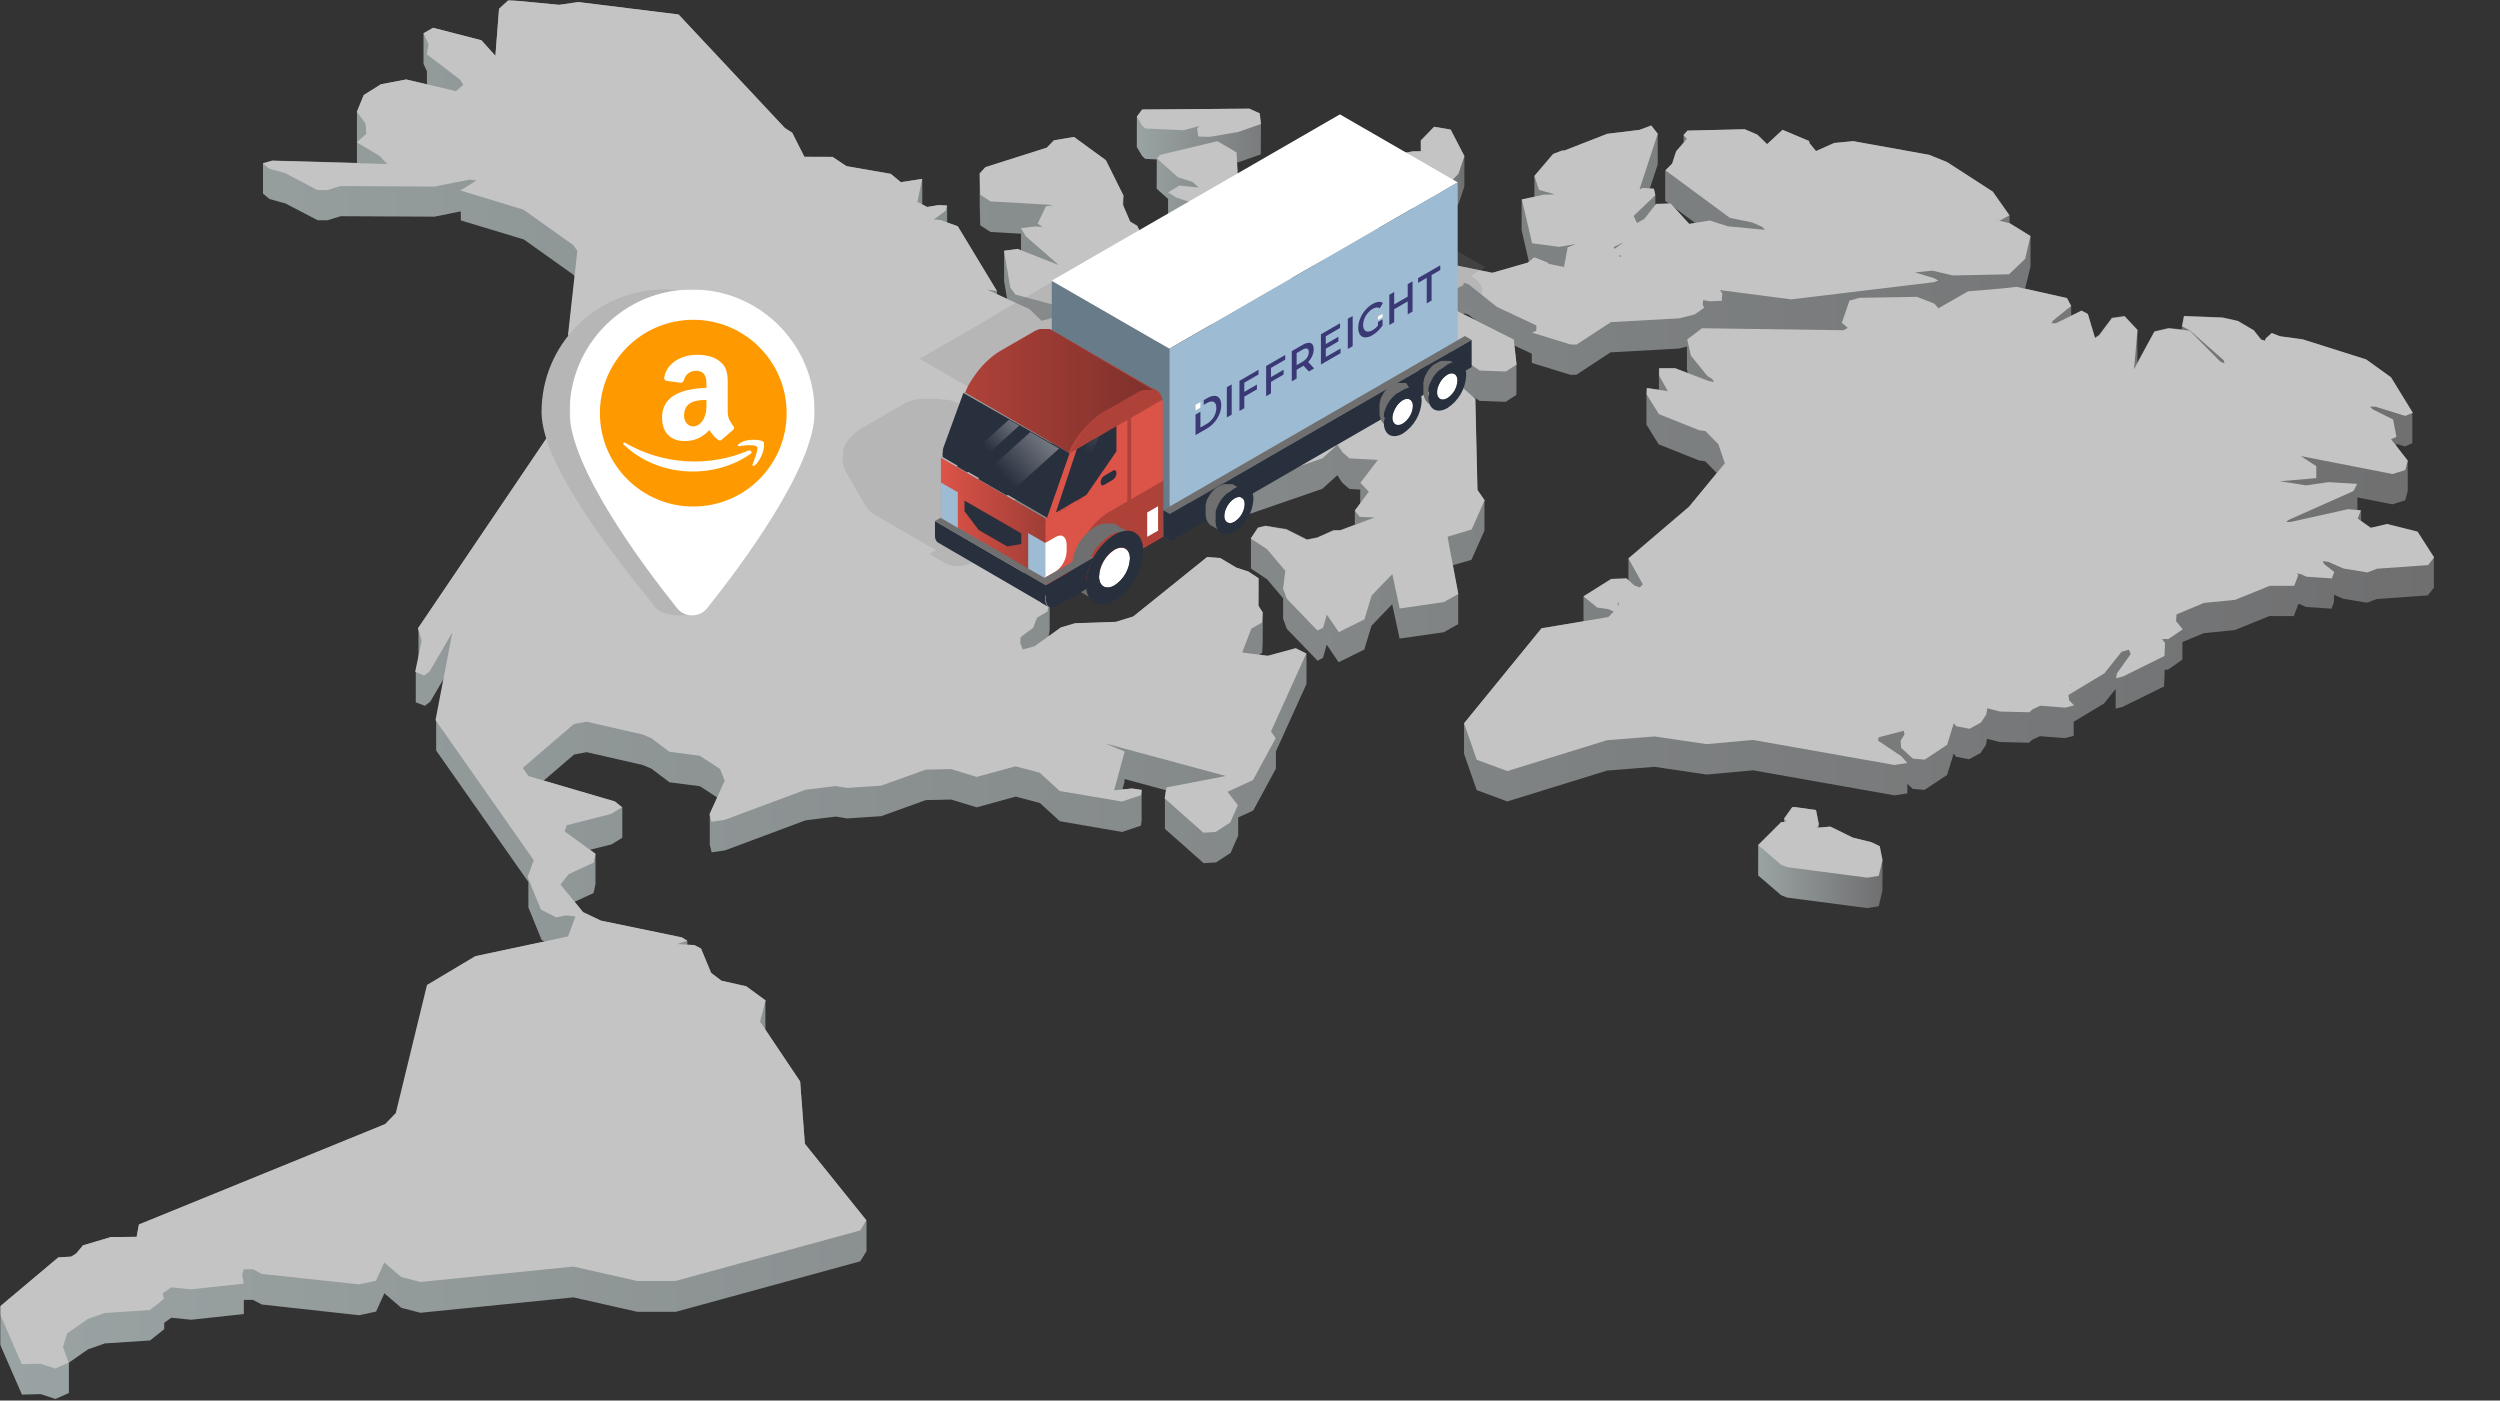 <svg width="1071" height="600" viewBox="0 0 1071 600" fill="none" xmlns="http://www.w3.org/2000/svg">
<rect x="0" y="0" width="1071" height="600" fill="#333333" stroke="none"/>
<g clip-path="url(#clip0_241_1101)">
<mask id="mask0_241_1101" style="mask-type:luminance" maskUnits="userSpaceOnUse" x="0" y="0" width="1072" height="600">
<path d="M1071.26 0H0V600H1071.26V0Z" fill="white"/>
</mask>
<g mask="url(#mask0_241_1101)">
<mask id="mask1_241_1101" style="mask-type:luminance" maskUnits="userSpaceOnUse" x="-56" y="-104" width="1725" height="1150">
<path d="M1668.62 -103.816H-55.517V1045.61H1668.62V-103.816Z" fill="white"/>
</mask>
<g mask="url(#mask1_241_1101)">
<path d="M601.609 86.39L602.943 86.804L607.265 91.356V94.804L610.529 98.137L615.701 96.85L624.805 87.425L627.334 79.907L627.357 66.873L621.448 55.494L614.368 54.321L608.667 60.183V64.804L605.173 64.85L599.701 65.907L599.655 78.919L601.012 85.655L601.609 86.39Z" fill="url(#paint0_linear_241_1101)"/>
<path d="M490.667 68.069L495.563 68.298L495.517 80.85L500.414 85.218L500.391 95.448L504.023 97.701L533.586 107.31L542.92 108.252L554.782 103.31L554.828 90.988L557.173 89.103L557.196 76.091L554.529 71.724L543.196 73.494L536.69 81.678L534.161 82.252L530.322 77.034L529.954 69.632L530.345 69.563L540.138 66.138L540.184 53.126L539.678 48.574L535.219 46.551L489.311 46.919L487.035 49.977L487.012 62.988L489.38 66.942L490.667 68.069Z" fill="url(#paint1_linear_241_1101)"/>
<path d="M488.782 353.701L489.081 351.402V338.39L484.989 337.793L480.851 338.183L481.724 334.965V333.724L499.472 338.528L499.058 342.046V355.08L515.655 369.793L520.897 369.471L527.173 365.402L530.437 358V350.206L536.874 347.241L546.598 329.264V321.931L559.701 292.988V279.977L555.104 277.678L543.15 280.942L539.357 280.436L540.713 279.678L540.943 275.333V262.321L539.173 259.54V247.793L534.805 244.919L529.655 243.241L522.759 239.126L517.127 238.712L485.495 264.16L478.069 266.459L460.575 267.057L454.506 268.85L449.196 272.666L449.678 270.183V257.172L429.104 235.241L432.345 228L456.138 219.908L520.782 214.459L523.449 215.379L523.977 221.816L525.403 223.586L566.46 209.425L572.92 203.586L575.012 206.804L578.115 209.471L582.713 209.724V215.609L580.414 218.804V224.804L574.23 227.103H571.242L564.345 230.206L559.977 231.08L551.15 226.643L542.161 225.172L538.989 225.954L535.908 230.551V243.563L542.805 248.16L549.701 256.298V265.103L551.288 269.402L564.46 283.057L566.759 281.839L568.368 276.16L573.472 283.701L584.46 278.275L587.563 268.045L596.414 258.85L599.586 273.563L618.529 270.85L624.69 267.379V254.367L622.391 242.137L630.368 239.839L635.931 227.333V214.321L632.897 209.908L631.954 170.827L630.046 169.172L633.862 171.724L645.035 172.137L649.632 169.149V156.137L648.69 147.977L656.23 151.54V155.471L672.828 160.574H675.288L689.954 150.942L719.288 149.31L722.69 148.459V158.275L723.035 159.839L717.586 157.747H710.69V166.942L705.449 166.16L705.334 168.873V181.908L710.552 190.321L727.747 197.218L730.506 197.609L735.472 202.643L723.586 217.08L697.609 239.241V248.597L696.759 247.793L690.253 247.977L678.368 255.471V266.183L660.391 269.195L627.196 309.862V322.896L632.621 338.482L645.77 343.333L688.46 330.114L708.805 328.505L731.127 331.816L750.966 329.999L811.655 340.735L817.104 339.885V335.77L819.403 337.954L824.483 338.39L834.115 332L836.966 322.804L837.954 324.183L843.563 325.264L848.46 322.597L850.759 319.149L851.219 316.482L856.644 317.885L869.219 318.183L870.483 316.988L873.885 315.379L884.529 316.206L888.368 315.264V309.195L901.38 301.356L906.345 295.149V303.586L909.311 302.827L927.081 294.068L927.311 288.482V286.873H928.759L934.943 282.574V275.057L944.023 271.264L957.38 269.931L972.184 263.931H982.667L984.437 259.333V258.758L985.495 258.919L987.931 260.023L998.805 260.758L999.862 258.022V254.781L1003.91 256.528L1014.02 258.183L1018.23 256.62L1040.09 255.057L1042.67 251.747V238.735L1035.77 227.816L1022.76 224.551L1015.72 226.183L1011.49 223.172V218.689L1009.91 218.551V213.103L1024.94 216.045L1030.41 214.321L1031.47 210.321V197.31L1026.6 191.08V190.114L1030.23 191.241L1033.45 189.885V176.873L1024.12 161.655L1013.49 154.022L986.414 145.448L976.736 144.137L973.15 142.758L970.575 145.057L970.276 146.068L968.575 145.517L965.495 141.609L958.69 137.448L952.069 135.977L935.564 135.333L934.713 139.701V141.08L929.012 140.482L922.943 141.908L915.541 155.517L915.655 154.206V141.195L910.138 135.31L904.713 136.091L899.242 143.425L897.472 144.643L894.46 134.436L891.747 132.988L887.288 135.287V131.103L885.472 127.701L867.563 123.655L869.862 114.206V101.149L860.897 95.632V92.252L853.747 82.115L834.161 69.448L826.483 66.344L793.977 60.482L785.839 61.264L778.023 64.735L775.219 61.31L775.081 60.436L763.701 55.632L757.081 61.77L752.874 57.678L747.495 55.379L722.966 55.977L721.242 57.908V61.195L718.023 64.85L716.322 70.115L713.38 73.08V86.091L715.035 87.287L709.495 87.448L709.15 87.862V83.655L708.506 80.873H706.736L710.161 70.459V57.333L707.357 53.793L702.345 55.678L688.552 57.356L670.161 64.528H669.196L665.334 65.999L657.334 75.379V84.321L651.862 85.517V98.528L654.989 112.16L654.391 112.62L639.288 116.873L623.931 113.816L609.127 98.505H604.368L601.242 107.701V120.712L601.724 121.379L595.54 126.574V116.597L593.449 115.126V102.275L587.563 92.436L579.678 92.62L574.713 89.448L574.391 86.229L571.793 84.344L568.667 85.218L565.058 88.206L563.931 87.885L561.632 91.655V104.666L563.288 112.459V120.528L564.483 123.586L573.426 127.172L577.242 126.85V132.367L573.563 130.482L564.943 129.494L560.805 131.034V123.885L557.931 120.666L550.598 118.206L534.506 120.735L533.357 123.241L531.77 124.505L529.104 119.54L525.77 120.367V107.379L515.15 105.264H506.552L494.46 112.16L493.242 101.701L489.196 100.666L487.15 96.689L484.161 94.896L481.265 88.16V83.77L473.77 68.643L460.092 58.666L451.517 60.114L448.483 63.241L422.138 71.632L419.701 74.298V87.31L419.931 96.505L424.322 99.379L437.403 100.137V107.264L435.977 106.712L430.161 107.471V120.482L431.449 128.091L427.127 126.091V124.712L410.345 96.965L405.747 95.31V88.046L402.046 87.885L397.288 88.689L395.104 87.54V76.643L385.908 78.046L381.563 74.482L362.598 71.172L356.644 67.218H344.575L339.357 56.896L336.253 54.942L290.713 6.206L247.747 0.896L239.586 2.068L217.885 -0L213.793 3.793L212.23 23.908L206.23 17.264L185.54 11.908L181.426 14.206V27.333L182.897 30.551V36.137L174 34.069L163.242 36.092L155.839 40.689L152.92 47.839V60.896V69.793L116.69 68.781L112.667 69.908V82.942L115.426 85.241L122.322 87.172L136.115 94.367H140.276L146 92.62L186.161 92.827L197.403 90.528V94.413L224.391 102.574L245.701 117.747L246.299 118.574L243.563 143.31V156.321L244.207 156.758L235.012 172.528V185.54L235.242 186.206L179.288 268.965V282.275L178.115 287.839V300.85L182 302.367L184.299 300.643L190.368 290.275L186.851 308.505V321.517L226.368 377.862V388.758L232.046 402.689L233.403 403.356L203.977 409.609L183.288 421.953L169.908 476.804L165.311 481.54L59.518 524.574L58.529 529.862L47.471 529.977L35.541 533.517L32.69 536.965L30.552 538.344L24.989 538.666L-1.011 560.551V573.563L9.403 597.448L17.448 597.241L23.77 599.31L29.517 596.758V583.747L37.724 578.046L44.92 575.517L64.276 574.252L70.345 569.425V566.666L73.425 564.505L81.862 565.379L104.46 562.942V556.85H108.368L112.184 558.85L153.885 563.448L161.104 561.885L164.667 554.046L171.931 560.275L180.092 562.39L245.678 555.793L273.058 561.977H289.54L368.529 540.344L371.219 536V522.988L344.805 489.999L342.736 463.31L327.885 441.195V428.574L319.747 422.505L309.15 420.206L304.736 416.827L300.322 406.413L297.472 404.965L294.437 404.781V403.08L292.138 401.655L257.426 394.459L249.77 390.827L246.184 386.321L254.276 382.574L255.104 378.804V365.793L252.805 364.023L262 361.724L266.598 358.896V345.885L263.448 343.356L232.92 334.413L245.931 323.241L251.357 322.229L275.311 327.724L278.989 329.241L286.805 335.126L299.885 336.827L307.311 341.678L304.069 348.85V361.862L304.874 365.149L310.621 364.298L345.104 351.425L358.069 349.816L362.943 350.62L377.494 349.655L396.621 342.758L407.472 342.528L418.391 345.862L435.15 341.264L445.494 344L454.023 351.816L480.713 356.413L488.782 353.701ZM557.219 157.724L562.207 158.16L564.966 159.08L556.368 162.919L552.299 171.563V184.16L549.288 186.459L539.977 188.919H538.414V177.54L545.127 163.356L548.437 160.505L557.219 157.724ZM518.966 138.643V151.655L520.276 152.597L512.736 156.85L511.977 154.781L506.253 151.057L501.793 151.471V143.609L500.483 140.597L520.851 126.344L518.966 138.643ZM474.874 156.459L477.839 157.816L476.943 157.678L474.874 156.459ZM607.563 158.597L604.805 152.436L594.828 149.218H589.862V138.85L589.242 138.528L593.839 136.229V144.919L623.977 165.034L607.563 158.597ZM626.966 134.62L627.127 134.183L629.127 134.827L632.115 137.126L626.966 134.62ZM726.253 95.54L723.632 95.977L717.104 88.804L726.253 95.54Z" fill="url(#paint2_linear_241_1101)"/>
<path d="M777.977 347.034L768.736 345.724L767.77 345.839L764.322 350.666V352.091L763.058 352.206L753.219 362.022L753.196 375.034L763.058 383.517L765.61 384.528L799.931 389.011L804.851 388.229L806.437 381.448L806.46 368.436L805.265 362.505L801.747 360.804L793.724 358.827L784.138 354.114L779.15 354.551L779.173 353.08L777.977 347.034Z" fill="url(#paint3_linear_241_1101)"/>
<path d="M621.449 55.494L627.357 66.873L624.828 74.413L615.724 83.838L610.552 85.126L607.311 81.77L608.161 79.218L602.989 73.793L601.632 73.379L601.058 72.643L599.701 65.907L605.173 64.85L608.69 64.804L608.667 60.183L614.368 54.321L621.449 55.494Z" fill="#C4C4C4"/>
<path d="M539.678 48.574L540.184 53.126L530.391 56.551L518.322 58.62L513.357 58.482L512.828 55.241L513.632 54.023L507.058 55.793L490.713 55.057L489.403 53.931L487.035 49.977L489.311 46.919L535.219 46.551L539.678 48.574Z" fill="#C4C4C4"/>
<path d="M554.529 71.724L557.196 76.092L551.793 80.413L554.828 90.299L542.943 95.241L533.632 94.299L504.069 84.689L500.414 82.436L505.196 79.517L513.494 80.322L510.782 77.908L504.598 75.908L495.563 67.839L497.081 66.322L521.517 60.482L529.747 65.287L530.322 77.034L534.161 82.252L536.69 81.678L543.196 73.494L554.529 71.724Z" fill="#C4C4C4"/>
<path d="M587.54 92.413L593.426 102.275L588.207 107.057L588.69 111.816L595.472 116.597L594.943 122.781L586.092 127.103L582.161 126.16L577.219 120.252L578.322 117.402L580.713 115.333L579.403 113.264L577.15 113.839L573.334 114.137L564.391 110.551L563.196 107.517L564.598 106.068L561.586 91.655L563.908 87.885L565.035 88.206L568.644 85.195L571.77 84.321L574.368 86.229L574.69 89.425L579.632 92.597L587.54 92.413Z" fill="#C4C4C4"/>
<path d="M836.621 117.999L827.793 115.953L820.414 116.689L828.621 119.218L830.368 120.183L828.437 120.896L767.334 128.252L736.828 124.275L737.839 125.77L737.563 128.896L732.368 129.057L729.655 128.528L729.449 130.436L730.023 131.862L726.046 134.689L719.403 136.367L690.092 137.999L675.403 147.609H672.966L656.345 142.505L658.115 141.747L658.23 139.448L641.242 131.448L629.173 121.816L627.15 121.172L626.805 122.229L620.552 125.264L620.805 131.103L621.081 131.655L648.506 145.448L649.724 156.16L645.127 159.149L633.931 158.735L593.954 131.93L594.437 127.333L605.816 117.77L604.598 112.16L601.196 107.563L604.322 98.367H609.081L623.885 113.678L639.288 116.873L654.437 112.505L657.288 110.206L663.058 112.505L663.449 113.034L670.023 114.367L671.563 106.022L675.058 104.528L667.862 105.747L656.368 104.229L651.954 85.425L661.15 83.425L666.046 83.264L659.288 81.333L657.334 75.379L665.357 65.954L669.219 64.482H670.184L688.575 57.31L702.368 55.632L707.38 53.747L710.184 57.287L702.368 81.103L703.908 80.528L708.506 80.827L709.15 83.609L699.839 92.505L701.288 95.54L704.391 93.816L709.472 87.333L715.678 87.149L723.632 95.885L722.989 97.126L723.655 95.907L732.46 94.459L740.161 96.942L756.023 98.459L755.012 97.218L750.713 95.31L741.058 93.333L713.472 72.965L716.368 70.091L718.069 64.827L722.667 59.471L721.173 57.885L722.897 55.953L747.426 55.356L752.805 57.655L757.012 61.747L763.632 55.609L775.012 60.413L775.15 61.287L777.954 64.712L785.77 61.241L793.908 60.459L826.414 66.321L834.092 69.425L853.678 82.091L860.828 92.229L856.69 94.528L854.506 94.068L860.897 95.586L869.862 101.103L867.563 110.896L860.667 117.517L836.621 117.999ZM691.311 105.862L691.701 106.62L695.632 103.724L691.311 105.862ZM725.54 59.563L725.862 59.448H725.54M693.885 109.862L694.69 109.999L694.23 109.448H693.449L693.885 109.953" fill="#C4C4C4"/>
<path d="M1042.76 238.781L1040.21 242.091L1018.35 243.632L1014.14 245.218L1004 243.563L997.38 240.689L995.081 240.39L995.655 241.655L1000.02 245.057L998.966 247.793L988.092 247.057L985.655 245.953L983.885 245.678L984.598 246.367L982.828 250.965H972.345L957.54 256.965L944.161 258.298L932.414 263.218L932.23 266.091L935.081 269.609L928.943 273.77H926.23L927.494 275.448L927.265 281.011L909.495 289.793L906.529 290.551L906.874 288.505L912.782 280.183L912 278.321L908.874 279.218L901.563 288.413L886.115 297.724L886.437 300.022L888.552 302.183L884.69 303.149L874.046 302.321L870.667 303.908L869.403 305.126L856.805 304.827L851.38 303.425L850.92 306.091L848.621 309.54L843.747 312.206L838.115 311.126L836.989 309.862L834.161 319.057L824.529 325.425L819.449 324.988L814.46 320.39L814.207 317.333L815.862 314.643L815.586 313.057L804.805 315.862L804.552 317.287L814.46 323.908L817.104 326.873L811.632 327.724L750.943 316.988L731.104 318.781L708.805 315.494L688.437 317.103L645.747 330.321L632.621 325.471L627.196 309.862L660.391 269.149L688.989 264.344L691.288 262.045L689.196 260.988L684.253 260.275L678.368 255.471L690.23 248.068L696.759 247.793L700.184 250.804L702.483 251.701L703.77 250.321L697.609 239.241L723.586 217.08L738.92 198.459L736.161 190.321L730.621 184.689L727.862 184.298L710.667 177.402L705.425 168.965L705.54 166.252L714.483 167.586L710.805 160.919V157.77H717.701L732 163.241L734.299 163.655L733.517 162.367L731.403 161.034L724.345 152.321L722.805 145.425L729.104 140.62L789.816 141.471L791.609 140.459L789.035 138.298L792.322 128.758L796.667 127.586L821.242 127.172L828.644 130.068L830.437 132.068L843.104 124.804L857.127 123.632L863.885 122.873L885.471 127.678L887.288 131.08L879.38 137.448L878.92 138.482H880.736L891.724 133.103L894.437 134.551L897.517 144.85L899.288 143.632L904.759 136.298L910.184 135.517L915.701 141.402L914.207 158.183L922.943 142.091L929.012 140.666L938.046 141.632L951.173 154.896L952.966 155.701L952.69 154.39L938.138 141.54L934.805 139.793L935.655 135.425L952.161 136.068L958.782 137.54L965.563 141.517L968.644 145.425L970.345 145.976L970.644 144.965L973.219 142.666L976.805 144.045L986.483 145.356L1013.7 153.976L1024.32 161.609L1033.66 176.827L1030.44 178.183L1017.61 174.229H1015.31L1016.57 175.402L1025.22 179.724L1026.62 187.149L1024.32 188.16L1031.49 197.356L1030.44 201.356L1024.97 203.08L985.655 195.379L992.299 199.724V204.827L976.805 206.16L987.931 207.931L997.448 206.551L1009.82 207.287L1008.21 210.367L980.391 222.758L979.357 223.632H981.173L1005.86 218.137L1011.38 218.62L1010.05 222.16L1015.61 226.114L1022.64 224.482L1035.66 227.747L1042.76 238.781ZM693.035 258.551V259.839L693.517 258.62L693.357 258.045L692.989 258.551M887.288 293.885V293.356L887.035 293.839H887.38" fill="#C4C4C4"/>
<path d="M805.265 362.505L806.46 368.436L804.874 375.218L799.977 375.999L765.632 371.494L763.081 370.505L753.219 362.022L763.058 352.206L765.311 351.999L764.322 350.666L767.77 345.839L768.736 345.724L777.977 347.034L779.173 353.08L778.368 354.62L784.138 354.114L793.724 358.827L801.747 360.804L805.265 362.505Z" fill="#C4C4C4"/>
<path d="M460.092 58.666L473.77 68.643L481.288 83.77L480.943 87.494L484.138 94.942L487.15 96.735L489.173 100.712L493.173 101.747L494.414 112.206L506.575 105.218H515.173L525.885 107.356L524.667 110.689L498.552 128.942L497.747 134.229L501.77 143.586L493.242 147.701L489.908 146.114L485.816 148.436L467.862 140.206L469.127 144.574L467.564 148.482L471.839 154.643L476.943 157.678L487.701 159.241L490.575 158.896L497.862 151.839L506.207 151.057L511.931 154.781L512.713 156.85L538.92 142L522.483 141.103L518.966 138.62L521.334 123.149L523.288 120.988L529.173 119.54L531.839 124.505L533.426 123.218L534.575 120.735L550.575 118.183L557.885 120.643L560.782 123.862L560.253 125.517L557.495 128.413L549.862 135.103L564.897 129.494L573.518 130.459L589.862 138.873L589.885 141.977L566.621 146.597L562.23 145.126L557.242 144.712L548.414 147.632L545.104 150.505L535.54 170.666L538.299 176.39L538.391 178.735L529.219 188.229L528.207 191.425L531.609 189.54L539.908 188.965L549.242 186.528L555.15 181.839L554.529 174.367L552.276 171.54L556.368 162.896L586.828 149.287L594.828 149.218L604.805 152.413L607.563 158.597L626.552 166.045L632.046 170.827L632.966 209.908L636.023 214.321L630.46 226.827L620.115 229.931L624.736 254.459L618.575 257.931L599.632 260.666L596.46 245.931L587.609 255.126L584.506 265.356L573.518 270.804L568.414 263.264L566.805 268.919L564.414 270.137L551.265 256.505L549.655 252.183L550.621 244.528L542.782 235.241L535.816 230.712L538.874 226.114L542.046 225.333L551.035 226.804L559.862 231.241L564.253 230.367L571.219 227.264L574.207 227.172L588.897 221.678L582.506 221.425L580.414 218.758L586.391 210.62L582.782 206.827L590.299 197.011L578.161 196.367L575.058 193.701L572.966 190.482L566.529 196.344L525.449 210.482L524.023 208.735L523.494 202.298L520.828 201.356L456.184 206.804L432.414 214.919L428.828 222.919L428.851 234.896L449.678 257.08L448.736 262L444.276 264.597L442.621 268.942L437.265 272.919L437.081 275.517L438.184 278.206L443.127 276.896L454.483 268.781L460.529 266.988L478.046 266.39L485.472 264.091L517.104 238.62L522.736 239.034L529.655 243.149L534.805 244.827L539.173 247.701L539.104 259.517L540.92 262.367L540.667 266.689L536.115 269.241L532.138 279.517L543.081 280.965L555.035 277.724L559.609 279.954L544.483 313.356L546.506 316.229L536.782 334.183L525.862 339.218L530.299 344.942L527.035 352.344L520.782 356.413L515.541 356.735L498.943 342.022L499.724 337.333L525.15 332.436L473.38 318.459L481.816 321.954L477.311 338.528L485.035 337.793L489.104 338.39L488.805 340.666L480.644 343.379L453.954 338.873L445.426 331.034L435.081 328.298L418.345 332.827L407.426 329.471L396.552 329.724L377.449 336.574L362.897 337.54L358 336.758L345.035 338.344L310.483 351.218L304.736 352.068L303.954 348.804L310.46 334.436L308.437 329.402L299.793 323.77L286.736 322.045L278.92 316.183L275.219 314.643L251.265 309.172L245.839 310.183L223.954 328.965L226.391 332.482L263.311 343.31L266.483 345.816L261.931 348.643L242.782 353.54L241.931 356.183L255.104 365.77L254.299 369.54L243.632 374.482L240.115 378.919L249.77 390.735L257.403 394.367L292.115 401.563L294.437 402.988L290.069 404.436L297.449 404.85L300.299 406.321L304.598 416.758L309.035 420.114L319.632 422.528L328 428.574L325.609 437.655L342.805 463.31L344.805 489.999L371.173 522.758L368.483 527.126L289.494 548.735L273.012 548.781L245.632 542.597L180.046 549.195L171.885 547.08L164.621 540.85L161.058 548.666L153.839 550.229L112.138 545.747L108.345 543.724L104.391 543.816L103.747 546.023L104.414 549.931L81.793 552.344L73.357 551.494L69.656 554.068L70.276 556.413L64.23 561.218L44.851 562.482L37.656 565.011L28.805 571.172L26.966 577.103L29.426 583.747L23.678 586.275L17.357 584.229L9.334 584.413L-1.034 560.551L24.989 538.666L30.529 538.344L32.69 536.965L35.541 533.517L47.449 529.977L58.529 529.862L59.518 524.574L164.989 481.54L169.563 476.804L182.92 421.954L203.609 409.609L243.334 401.172L246.529 392.643L242.621 392.16L238.253 392.988L231.724 389.655L226.023 375.747L228.644 368.505L186.575 308.482L193.793 270.919L184.046 287.632L181.747 289.356L177.862 287.816L180.667 274.39L179.035 269.172L238 181.977L234.782 172.735L248.828 148.597L247.127 146.091L243.334 143.54L247.334 107.471L245.517 104.942L224.207 89.793L197.219 81.609L204.138 77.31L201.219 76.965L186 79.93L145.839 79.701L140.092 81.471L135.931 81.402L122.253 74.206L115.334 72.275L112.575 69.999L116.598 68.873L165.885 70.252L162.483 66.712L152.851 60.965L156.897 57.333L156.644 53.011L152.897 47.908L155.816 40.735L163.196 36.092L173.977 34.045L195.38 39.034L198.483 36.344L197.15 34.16L182.897 23.31L183.54 18.873L181.449 14.298L185.54 11.908L206.23 17.241L212.23 23.908L213.793 3.77L217.885 -0L239.586 2.068L247.747 0.873L290.69 6.206L336.276 54.85L339.38 56.827L344.598 67.149L356.667 67.195L362.598 71.172L381.586 74.482L385.931 78.046L395.035 76.643L393.035 86.505L397.196 88.666L401.931 87.885L405.655 88.022L405.173 90.229L400.069 94.022L402.897 94.252L410.276 96.896L427.058 124.643L422.828 124.045L441.035 132.459L446.23 137.425L451.357 136.068L462.713 137.931L466.552 137.287L464.483 134.114L434.989 126.16L432.805 123.172L430.115 107.402L435.908 106.62L453.518 113.517L439.403 101.172L437.38 97.747L443.655 96.988L446.598 97.241L444.529 95.793L448.069 88.367L451.38 87.839L424.322 86.275L419.931 83.425L419.701 74.298L422.115 71.632L448.483 63.241L451.494 60.114L460.092 58.666Z" fill="#C4C4C4"/>
<path d="M337 176.5C337 200.398 316.008 242.945 301.98 260.5C298.617 264.684 284.383 264.684 281.02 260.5C266.992 242.945 232 200.398 232 176.5C232 147.516 255.516 124 284.5 124C313.484 124 337 147.516 337 176.5Z" fill="#B6B6B6"/>
<mask id="mask2_241_1101" style="mask-type:luminance" maskUnits="userSpaceOnUse" x="244" y="124" width="105" height="140">
<path d="M349 124H244V264H349V124Z" fill="white"/>
</mask>
<g mask="url(#mask2_241_1101)">
<path d="M349 176.5C349 200.398 317.008 242.945 302.98 260.5C299.617 264.684 293.383 264.684 290.02 260.5C275.992 242.945 244 200.398 244 176.5C244 147.516 267.516 124 296.5 124C325.484 124 349 147.516 349 176.5Z" fill="white"/>
<path d="M297 217C319.091 217 337 199.091 337 177C337 154.909 319.091 137 297 137C274.909 137 257 154.909 257 177C257 199.091 274.909 217 297 217Z" fill="#FF9900"/>
<path d="M302.639 166.156C292.891 166.47 283.613 169.143 283.613 178.892C283.613 185.653 287.702 188.955 293.205 188.955C298.08 188.955 301.224 187.068 303.897 184.238C305.155 185.968 305.47 186.754 307.671 188.484C308.143 188.798 308.929 188.798 309.244 188.326L314.118 184.081C314.747 183.609 314.432 182.823 314.118 182.508C313.017 180.779 311.759 179.521 311.759 176.376V166.313C311.759 162.067 312.074 158.136 308.929 155.306C306.256 152.79 302.954 152.161 299.18 152.004C290.846 151.847 285.343 156.407 284.557 161.753C284.4 162.696 285.186 163.168 285.658 163.168L291.475 163.954C292.419 164.111 292.891 163.325 293.048 162.696C293.991 159.237 297.608 158.294 299.809 159.08C302.954 160.023 302.639 163.64 302.639 166.156ZM296.979 182.666C294.62 182.666 293.048 180.622 293.048 177.948C293.205 172.288 297.608 171.344 302.639 171.344V174.175C302.639 179.206 299.966 182.666 296.979 182.666ZM323.395 199.333C325.439 197.603 327.483 193.358 327.326 190.37C327.326 189.27 327.169 189.113 326.068 188.798C324.024 188.169 318.835 188.012 316.319 190.37C315.848 190.842 316.005 191.157 316.477 191.157C318.206 190.842 323.552 190.213 324.339 191.471C324.968 192.572 323.081 196.975 322.452 198.861C322.137 199.648 322.766 199.805 323.395 199.333ZM267.261 190.528C282.356 204.836 306.099 205.308 321.508 194.459C322.609 193.83 321.508 192.572 320.565 193.044C312.129 196.611 302.979 198.17 293.838 197.597C284.697 197.024 275.814 194.334 267.889 189.741C267.261 189.27 266.632 190.056 267.261 190.528Z" fill="white"/>
</g>
</g>
</g>
<path fill-rule="evenodd" clip-rule="evenodd" d="M438.724 224.356L432.425 220.724L431.046 221.529L429.667 222.402C428.739 222.959 427.841 223.566 426.977 224.218C426.149 224.862 425.322 225.506 424.54 226.149L422.448 228.218L430.379 230.517L432.103 228.816L434.103 227.23C434.747 226.678 435.598 226.241 436.402 225.736C437.207 225.23 437.828 224.862 438.724 224.356Z" fill="#DC5348"/>
<path fill-rule="evenodd" clip-rule="evenodd" d="M457.322 213.598L451.046 209.966L440.655 215.966L446.954 219.598L457.322 213.598Z" fill="#DC5348"/>
<path fill-rule="evenodd" clip-rule="evenodd" d="M475.874 202.885L469.598 199.253L459.207 205.253L465.506 208.885L475.874 202.885Z" fill="#DC5348"/>
<g opacity="0.2">
<path d="M438.563 188.77L435.506 187L412.149 173.529C410.221 172.444 408.134 171.668 405.966 171.23H405.345H404.724C403.598 171.046 402.462 170.931 401.322 170.885H398.862H398.333H398.172H397.115H396.885H396.448H396.126H395.713H395.345H394.977H394.586H394.218H393.828H393.506L393.046 171H392.77L392.08 171.207H391.851L391.368 171.368H391.092L390.678 171.506L390.402 171.621L389.989 171.782H389.736L389.322 171.966L389.069 172.081L388.655 172.288H388.448L387.851 172.632L370.287 182.77C370.019 182.91 369.758 183.063 369.506 183.23L369.276 183.391L368.747 183.713L368.471 183.897L368.034 184.219L367.759 184.402L367.322 184.724L367.069 184.908L366.54 185.322L365.943 185.851L365.736 186.035L365.368 186.379L365.115 186.609L364.816 186.931L364.586 187.161L364.287 187.483L364.057 187.736L363.782 188.081L363.598 188.288C363.445 188.46 363.307 188.645 363.184 188.839L362.977 189.115L362.77 189.414L362.563 189.713L362.402 189.989L362.195 190.311L362.057 190.563C362.057 190.678 362.057 190.793 361.874 190.885V191.138C361.659 191.556 361.467 191.986 361.299 192.425V192.609C361.25 192.744 361.211 192.882 361.184 193.023V193.207C361.174 193.345 361.174 193.483 361.184 193.621C361.174 193.682 361.174 193.744 361.184 193.805C361.184 193.943 361.184 194.081 361.184 194.219V194.357C361.087 194.865 361.026 195.38 361 195.897V197.161C361 197.322 361 197.483 361 197.621C361.203 199.433 361.791 201.181 362.724 202.747L370.908 216.839C371.941 218.476 373.383 219.815 375.092 220.724L398.908 234.517C399.615 234.911 400.344 235.264 401.092 235.575L398.034 237.345L404.678 241.184C406.457 242.094 408.427 242.569 410.425 242.569C412.424 242.569 414.393 242.094 416.172 241.184L431.644 232.242C436.061 234.013 440.805 234.826 445.56 234.628C450.316 234.43 454.975 233.225 459.23 231.092C467.437 226.334 467.529 218.701 459.483 213.897L472.31 206.494L447.023 191.851H446.862L438.563 188.77Z" fill="#7E7F80"/>
<path d="M624.011 107.437L622.08 108.54L607.161 99.92L547.161 65.23L537.529 70.793L533.46 73.092L524.448 78.287L520.402 80.586L511.391 85.92L507.322 88.219L498.333 93.483L494.264 95.782L485.253 100.977L481.207 103.276L472.195 108.494L468.126 110.793L459.115 115.989L455.069 118.287L446.034 123.483L441.988 125.782L432.977 130.977L428.908 133.276L419.874 138.793L415.828 141.092L406.816 146.287L402.747 148.586L393.92 153.69L453.943 188.333L468.862 196.931L466.287 198.425L478.632 205.552L484.586 202.127L484.931 202.333C488.3 204.046 492.026 204.938 495.805 204.938C499.584 204.938 503.309 204.046 506.678 202.333C512.701 198.862 512.701 193.138 506.678 189.782L506.31 189.575L584.471 144.448L584.816 144.655C588.185 146.367 591.911 147.26 595.69 147.26C599.469 147.26 603.194 146.367 606.563 144.655C612.586 141.184 612.586 135.46 606.563 132.104L606.218 131.897L608.31 130.678L608.655 130.885C612.028 132.597 615.757 133.49 619.54 133.49C623.323 133.49 627.052 132.597 630.425 130.885C636.425 127.414 636.425 121.69 630.425 118.333L630.057 118.127L636.356 114.494L624.011 107.437Z" fill="#7E7F80"/>
</g>
<path d="M447.943 223.851V223.069C447.943 222.908 447.943 222.724 447.943 222.563V222.448V221.828V222.15L403.092 196.081C403.092 196.081 403.092 196.287 403.092 196.402V196.54C403.092 196.701 403.092 196.862 403.092 197.046V197.805V220.241C403.068 220.701 403.068 221.161 403.092 221.621V222.058L448.011 248.15C447.916 247.549 447.87 246.942 447.874 246.333L447.943 223.851Z" fill="url(#paint4_linear_241_1101)"/>
<path d="M501.161 231.713L450.586 201.506V120.356L501.161 149.46V231.713Z" fill="#687B89"/>
<path d="M574.012 49L450.54 120.241L501 149.368L624.471 78.126L574.012 49Z" fill="white"/>
<path d="M445.46 255.575V249.322L400.54 223.207V229.483C400.495 230.392 400.772 231.287 401.322 232.012C401.491 232.191 401.685 232.345 401.897 232.471L446.816 258.586C446.344 258.249 445.97 257.792 445.732 257.263C445.494 256.734 445.4 256.152 445.46 255.575Z" fill="#282F3D"/>
<path d="M445.437 249.299L400.517 223.207L403.023 221.759L447.943 247.874L445.437 249.299Z" fill="#6F6F70"/>
<path d="M624.471 147.805L501.069 219.069V149.368L624.471 78.126V147.805Z" fill="#9DBBD2"/>
<path d="M488.08 167.713L473.529 176.127C465.098 181.585 458.775 189.748 455.598 199.276L448.885 218.77C448.207 220.651 447.85 222.633 447.828 224.632V247.46C447.828 253.943 452.425 256.655 457.988 253.322L473.046 244.655L484.54 237.966L498.126 230.127V173.598C498.333 167.115 493.736 164.471 488.08 167.713Z" fill="#DC5348"/>
<path d="M452.333 219.552L465.437 211.989L478.287 193.345V182.586L461.322 192.38L452.333 219.552Z" fill="#282F3D"/>
<path d="M452.356 244.747L447.759 247.368V232.609L452.356 229.988C454.908 228.517 456.954 229.988 456.954 233.483V235.896C456.931 237.628 456.503 239.33 455.705 240.867C454.907 242.404 453.76 243.732 452.356 244.747Z" fill="white"/>
<path opacity="0.21" d="M482.954 214.77L484.54 213.851V178.977L482.954 179.897V214.77Z" fill="black"/>
<path opacity="0.21" d="M474.701 219.552C470.485 222.312 466.976 226.023 464.456 230.388C461.937 234.752 460.477 239.647 460.195 244.678V252.218L498.402 230.149V205.874L474.701 219.552Z" fill="black"/>
<path opacity="0.21" d="M457.529 194.587L498.011 171.207C497.023 166.61 492.954 164.908 488.08 167.713L473.529 176.127C466.505 180.583 460.942 187.001 457.529 194.587Z" fill="black"/>
<path d="M496.126 227.299L491.46 229.989V219.552L496.126 216.862V227.299Z" fill="white"/>
<mask id="mask3_241_1101" style="mask-type:luminance" maskUnits="userSpaceOnUse" x="452" y="182" width="27" height="38">
<path d="M452.333 219.552L465.46 211.989L478.287 193.345V182.586L461.322 192.403L452.333 219.552Z" fill="white"/>
</mask>
<g mask="url(#mask3_241_1101)">
<path opacity="0.42" d="M456.241 221.092L452.862 220.471L468.126 184.954L471.506 185.575L456.241 221.092Z" fill="url(#paint5_linear_241_1101)"/>
<path opacity="0.42" d="M461.621 218.494L459.782 218.173L475.046 182.655L476.885 183L461.621 218.494Z" fill="url(#paint6_linear_241_1101)"/>
</g>
<path d="M476.862 205.46L472.954 207.759C472.149 208.219 471.506 207.759 471.506 206.655C471.514 206.114 471.649 205.582 471.901 205.103C472.152 204.624 472.513 204.211 472.954 203.897L476.862 201.598C477.644 201.138 478.287 201.598 478.287 202.701C478.284 203.241 478.153 203.772 477.905 204.251C477.658 204.731 477.3 205.145 476.862 205.46Z" fill="#282F3D"/>
<path d="M450.057 141.092L449.782 140.954H449.621H449.506H449.161H448.816H447.023H446.609H446.172H446.011H445.736H445.46L445.046 141.092L444.609 141.253L444.241 141.414L443.828 141.598H443.69L443.23 141.851L428.862 150.15L428.057 150.632L427.828 150.793L427.276 151.138L427 151.345L426.471 151.69L426.218 151.897L425.621 152.333L425.437 152.471L424.678 153.092L424.494 153.253C424.31 153.414 424.103 153.552 423.92 153.736L423.667 153.966L423.184 154.402L422.908 154.655L422.402 155.138C422.343 155.186 422.289 155.24 422.241 155.299L422.011 155.506L421.644 155.897L421.414 156.15C421.28 156.268 421.157 156.399 421.046 156.54L420.816 156.77L420.448 157.184L420.241 157.437L420.103 157.598L419.552 158.241L419.345 158.494L418.678 159.345L418.057 160.172C417.99 160.253 417.929 160.337 417.874 160.425L417.46 161L417.276 161.23L416.977 161.69L416.724 162.058L416.425 162.517L416.31 162.701L416.172 162.908C416.08 163.041 415.995 163.179 415.92 163.322L415.667 163.736L415.414 164.149C415.367 164.213 415.328 164.283 415.299 164.356L415.161 164.563L415.158 164.564C414.928 164.977 414.928 164.977 414.698 165.391H414.701C414.633 165.534 414.557 165.672 414.471 165.805V166.012L414.333 166.241L414.126 166.655L413.92 167.092L413.713 167.506V167.69C413.661 167.767 413.622 167.853 413.598 167.943C413.587 168.027 413.587 168.111 413.598 168.195L458.471 194.264V194.035C458.561 193.897 458.638 193.75 458.701 193.598C458.772 193.464 458.833 193.326 458.885 193.184C458.975 193.046 459.052 192.9 459.115 192.747L459.322 192.356L459.552 191.92C459.637 191.787 459.714 191.648 459.782 191.506C459.782 191.368 459.943 191.23 460.011 191.069C460.101 190.947 460.178 190.816 460.241 190.678L460.494 190.264L460.747 189.828C460.823 189.692 460.908 189.562 461 189.437C461.076 189.294 461.16 189.156 461.253 189.023C461.253 188.885 461.414 188.747 461.506 188.632L461.805 188.172C461.876 188.041 461.96 187.918 462.057 187.805L462.356 187.345L462.609 187L463.023 186.402C463.09 186.322 463.151 186.238 463.207 186.15L463.828 185.345L464.494 184.517L464.701 184.264L465.253 183.598L465.483 183.345L465.69 183.092L466.057 182.701L466.287 182.448L466.655 182.058C466.726 181.975 466.803 181.898 466.885 181.828L467.253 181.437L467.483 181.207L467.713 181C467.874 180.816 468.057 180.655 468.218 180.494L468.471 180.264L468.977 179.805L469.23 179.575L469.805 179.092L469.988 178.931L470.747 178.333L470.908 178.195L471.506 177.736L471.782 177.552L472.31 177.184L472.586 177L473.138 176.632L473.368 176.494C473.626 176.317 473.894 176.155 474.172 176.012L488.54 167.713L489 167.46H489.138L489.529 167.253L489.966 167.069L490.402 166.908H490.816H491.138H491.299H491.736H492.149H493.092H493.483H493.782H494.126H494.448L494.724 167.023L495.046 167.184L450.057 141.092Z" fill="url(#paint7_linear_241_1101)"/>
<path opacity="0.21" d="M412.701 168.356L457.575 194.425V194.195C457.665 194.057 457.742 193.911 457.805 193.759C457.875 193.625 457.937 193.487 457.988 193.345C458.079 193.207 458.156 193.061 458.218 192.908L458.425 192.517L458.655 192.081C458.74 191.948 458.817 191.809 458.885 191.667C458.885 191.529 459.046 191.391 459.115 191.23C459.204 191.108 459.281 190.977 459.345 190.839L459.598 190.425L459.851 189.989C459.927 189.853 460.011 189.723 460.103 189.598C460.179 189.455 460.264 189.317 460.356 189.184C460.356 189.046 460.517 188.908 460.609 188.793L460.908 188.333C460.979 188.202 461.064 188.079 461.161 187.966L461.46 187.506L461.713 187.161L462.126 186.563C462.193 186.483 462.255 186.399 462.31 186.31L462.931 185.506L463.598 184.678L463.805 184.425L464.356 183.759L464.586 183.506L464.793 183.253L465.161 182.862L465.391 182.609L465.759 182.218C465.829 182.136 465.906 182.059 465.988 181.989L466.356 181.598L466.586 181.368L466.816 181.161C466.977 180.977 467.161 180.816 467.322 180.655L467.575 180.425L468.08 179.966L468.333 179.736L468.908 179.253L469.092 179.092L469.851 178.494L470.011 178.356L470.609 177.897L470.885 177.713L471.414 177.345L471.69 177.161L472.241 176.793L472.471 176.655C472.729 176.478 472.998 176.316 473.276 176.172L487.644 167.874L488.103 167.621H488.241L488.632 167.414L489.069 167.23L489.506 167.069H489.92H490.241H490.402H490.839H491.253H492.195H492.586H492.885H493.23H493.552L493.828 167.184L494.149 167.345L450.057 141.092L449.782 140.954H449.621H449.506H449.161H448.816H447.023H446.609H446.172H446.011H445.736H445.46L445.046 141.092L444.609 141.253L444.241 141.414L443.828 141.598H443.69L443.23 141.851L428.862 150.15L428.057 150.632L427.828 150.793L427.276 151.138L427 151.345L426.471 151.69L426.218 151.897L425.621 152.333L425.437 152.471L424.678 153.092L424.494 153.253C424.31 153.414 424.103 153.552 423.92 153.736L423.667 153.966L423.184 154.402L422.908 154.655L422.402 155.138C422.343 155.186 422.289 155.24 422.241 155.299L422.011 155.506L421.644 155.897L421.414 156.15C421.28 156.268 421.156 156.399 421.046 156.54L420.816 156.77L420.448 157.184L420.241 157.437L420.103 157.598L419.552 158.241L419.345 158.494L418.678 159.345L418.057 160.172C417.99 160.253 417.929 160.337 417.874 160.425L417.46 161L417.276 161.23L416.977 161.69L416.724 162.058L416.425 162.517L416.31 162.701L416.172 162.908C416.08 163.041 415.995 163.179 415.919 163.322L415.667 163.736L415.414 164.149C415.367 164.213 415.328 164.283 415.299 164.356L415.161 164.563L415.158 164.564C414.928 164.977 414.928 164.977 414.698 165.391H414.701C414.633 165.534 414.557 165.672 414.471 165.805V166.012L414.333 166.241L414.126 166.655L413.919 167.092L413.713 167.506V167.69C413.661 167.767 413.622 167.853 413.598 167.943" fill="black"/>
<path d="M477.46 235.552C481.115 233.46 484.08 235.138 484.103 239.345C483.992 241.646 483.336 243.889 482.189 245.887C481.042 247.885 479.437 249.583 477.506 250.839C473.851 252.954 470.885 251.253 470.862 247.069C470.972 244.764 471.627 242.518 472.774 240.516C473.921 238.514 475.527 236.812 477.46 235.552Z" fill="white"/>
<path d="M465.207 249.368C465.207 249.207 465.207 249.046 465.207 248.885C465.195 248.801 465.195 248.716 465.207 248.632C465.197 248.479 465.197 248.326 465.207 248.173C465.196 248.097 465.196 248.019 465.207 247.943C465.194 247.836 465.194 247.728 465.207 247.621V247.115V246.77C465.196 246.617 465.196 246.464 465.207 246.311V245.92V245.598C465.207 245.46 465.207 245.322 465.207 245.161C465.197 245.062 465.197 244.962 465.207 244.862L465.345 244.334C465.345 244.334 465.345 244.334 465.345 244.15C465.345 243.966 465.506 243.69 465.575 243.46V243.322L465.782 242.747V242.541L465.988 242.012V241.851L466.264 241.161V241.046C466.339 240.858 466.423 240.674 466.517 240.495V240.311C466.517 240.104 466.724 239.897 466.816 239.69C466.816 239.46 467.023 239.253 467.138 239.023L467.253 238.862L467.529 238.334V238.196C467.529 237.966 467.782 237.759 467.897 237.552V237.414L468.218 236.908L468.356 236.701L468.655 236.242C468.666 236.189 468.666 236.134 468.655 236.081L469.092 235.483C469.232 235.274 469.386 235.075 469.552 234.885L469.759 234.587L470.057 234.242L470.287 233.966L470.563 233.644L471.138 233.023L471.759 232.38L472.172 231.989L472.287 231.874L472.839 231.391L472.977 231.253L473.391 230.931L473.598 230.747L473.942 230.472L474.172 230.311L474.54 230.035L474.747 229.897L475.138 229.621L475.345 229.506L475.92 229.138L476.494 228.839H476.632L477.138 228.586L477.69 228.334L478.218 228.15L478.724 227.989H479.115H479.299L479.851 227.874H480.356H482.057H482.425H482.54H482.954L483.368 228.012H483.483L483.805 228.15L484.218 228.357L477.69 224.564L477.345 224.403H477.161H477.023H476.908L476.517 224.265H476.103H475.988H474.034H473.529L472.977 224.38H472.793H472.448H472.31L471.805 224.541L471.276 224.724H471.161L470.724 224.931L470.218 225.184H470.08L469.506 225.483L468.931 225.851L468.724 225.966L468.333 226.242L468.126 226.38L467.759 226.655L467.529 226.816L467.184 227.092L466.977 227.253L466.563 227.598L466.425 227.736L465.874 228.219L465.759 228.334L465.414 228.678L464.793 229.322L464.218 229.966L464.011 230.219L463.782 230.495L463.483 230.839L463.276 231.138L462.862 231.69C462.724 231.851 462.609 232.035 462.471 232.219V232.38L462.172 232.839L462.034 233.046L461.92 233.207L461.713 233.552V233.69L461.391 234.242V234.38L461.115 234.908L461 235.069L460.724 235.621L460.517 236.081V236.242V236.426C460.423 236.605 460.339 236.789 460.264 236.977C460.264 237.184 460.103 237.414 460.011 237.621V237.782C459.967 237.879 459.929 237.979 459.897 238.081V238.311V238.518L459.69 239.092V239.207C459.69 239.437 459.529 239.644 459.46 239.874C459.391 240.104 459.46 240.012 459.46 240.058C459.46 240.104 459.46 240.334 459.46 240.449V240.587C459.45 240.686 459.45 240.786 459.46 240.885C459.46 241.046 459.46 241.184 459.46 241.322V241.644C459.46 241.644 459.46 241.782 459.46 241.874C459.449 241.919 459.449 241.966 459.46 242.012C459.449 242.173 459.449 242.334 459.46 242.495V242.839V243.345C459.46 243.345 459.46 243.483 459.46 243.575C459.448 243.651 459.448 243.729 459.46 243.805C459.449 243.958 459.449 244.112 459.46 244.265C459.448 244.349 459.448 244.434 459.46 244.518C459.46 244.678 459.46 244.839 459.46 245V245.207C459.46 245.437 459.46 245.667 459.46 245.874C459.334 248.404 460.209 250.881 461.897 252.77C462.242 253.108 462.628 253.401 463.046 253.644L469.575 257.437C468.334 256.556 467.349 255.363 466.719 253.978C466.089 252.593 465.837 251.066 465.988 249.552C465.988 249.345 465.988 249.115 465.988 248.885L465.207 249.368Z" fill="#6F6F70"/>
<path d="M477.437 229.024C484.333 225.115 489.759 228.265 489.759 236.058C489.536 240.308 488.312 244.446 486.187 248.133C484.061 251.82 481.095 254.953 477.529 257.276C470.747 261.184 465.207 258.058 465.184 250.242C465.411 245.99 466.639 241.852 468.769 238.165C470.898 234.478 473.868 231.346 477.437 229.024ZM477.437 250.748C479.368 249.491 480.973 247.794 482.12 245.795C483.267 243.797 483.923 241.555 484.034 239.253C484.034 235.047 481.046 233.368 477.391 235.46C475.461 236.718 473.857 238.416 472.71 240.414C471.563 242.412 470.906 244.654 470.793 246.955C470.793 251.138 473.782 252.84 477.437 250.725" fill="#282F3D"/>
<path d="M447.896 256.977V250.724L445 249.138V255.391C444.988 256.038 445.114 256.681 445.368 257.276C445.582 257.739 445.925 258.13 446.356 258.403L449.23 260.058C448.749 259.713 448.372 259.245 448.137 258.702C447.902 258.159 447.819 257.563 447.896 256.977Z" fill="#282F3D"/>
<path d="M447.874 250.701L445 249.046L465.483 237.207L468.356 238.885L447.874 250.701Z" fill="#6F6F70"/>
<path d="M468.448 238.885C466.443 242.393 465.33 246.34 465.207 250.38C465.205 251.041 465.251 251.702 465.345 252.357L452.678 259.667C450.08 261.161 448.08 259.966 448.08 257V250.747L468.448 238.885Z" fill="#282F3D"/>
<path d="M440.471 243.575L447.736 247.759V232.563L440.471 228.356V243.575Z" fill="#9DBBD2"/>
<path d="M403.046 221.897L410.333 226.103V210.885L403.046 206.701V221.897Z" fill="#9DBBD2"/>
<path d="M431.46 234.08L419.299 227.069L413.207 219.023V214.471L437.529 228.517V233.046L431.46 234.08Z" fill="#282F3D"/>
<path d="M501.299 231.828L498.425 230.173L498.379 218.541L501.253 220.196L501.299 231.828Z" fill="#282F3D"/>
<path d="M501.253 220.196L498.379 218.541L627.575 143.943L630.448 145.621L501.253 220.196Z" fill="#6F6F70"/>
<path d="M630.448 145.621L630.471 157.253L501.299 231.828L501.253 220.196L630.448 145.621Z" fill="#282F3D"/>
<path d="M528.862 213.506C531.276 212.104 533.23 213.23 533.23 215.989C533.156 217.5 532.723 218.972 531.967 220.283C531.212 221.594 530.155 222.707 528.885 223.529C526.586 224.909 524.517 223.805 524.517 221.024C524.597 219.517 525.032 218.05 525.787 216.743C526.543 215.437 527.596 214.328 528.862 213.506Z" fill="white"/>
<path d="M520.793 222.61C520.782 222.503 520.782 222.395 520.793 222.288V222.127C520.793 222.127 520.793 221.92 520.793 221.828V221.667C520.793 221.667 520.793 221.529 520.793 221.46C520.782 221.345 520.782 221.23 520.793 221.115C520.793 221.115 520.793 220.977 520.793 220.908V220.587V220.334C520.782 220.265 520.782 220.195 520.793 220.127V219.851C520.782 219.782 520.782 219.713 520.793 219.644C520.793 219.644 520.793 219.414 520.793 219.299V219.161L520.931 218.701L521.069 218.311V218.173C521.097 218.055 521.135 217.939 521.184 217.828C521.255 217.687 521.316 217.541 521.368 217.391C521.368 217.391 521.368 217.161 521.529 217.023L521.713 216.61L521.943 216.173C521.995 216.053 522.056 215.938 522.126 215.828C522.219 215.695 522.303 215.557 522.379 215.414L522.586 215.092V214.954L522.77 214.633L523.046 214.219L523.345 213.805L523.483 213.621C523.556 213.555 523.618 213.477 523.667 213.391L523.828 213.207L524.012 213L524.379 212.587L524.793 212.15L525.069 211.897L525.437 211.575L525.713 211.345L525.966 211.161H526.103L526.356 210.977H526.494L526.747 210.793H526.885C527.007 210.704 527.138 210.627 527.276 210.564C527.39 210.481 527.514 210.412 527.644 210.357L527.966 210.173L528.333 210.012C528.452 209.955 528.575 209.909 528.701 209.874H529.046H529.299H529.437H529.805H530.126H531.276H531.506H531.759H532.035H532.241L532.494 210.012L528.195 207.506L527.966 207.391H527.828H527.69H527.414H527.138H525.69H525.368H525H524.885H524.655H524.333L523.989 207.529H523.851L523.552 207.667L523.23 207.828H523.115L522.747 208.035L522.356 208.265L522.103 208.426H521.943L521.713 208.61H521.575L521.322 208.793L521.184 208.908L520.931 209.115H520.816L520.471 209.437L520.218 209.667L519.805 210.081L519.414 210.495L519.276 210.678L519.115 210.839L518.931 211.069C518.89 211.141 518.835 211.203 518.77 211.253L518.494 211.621L518.241 211.989L518.035 212.288V212.426L517.897 212.656L517.667 213.023L517.46 213.368C517.39 213.478 517.328 213.593 517.276 213.713L517.115 214.012C517.052 214.138 516.998 214.268 516.954 214.403L516.793 214.816V215.023V215.161V215.299L516.655 215.69C516.591 215.839 516.538 215.993 516.494 216.15V216.265V216.518V216.724V217V217.207C516.494 217.207 516.494 217.207 516.494 217.368V217.69C516.503 217.766 516.503 217.843 516.494 217.92C516.504 218.027 516.504 218.135 516.494 218.242C516.505 218.287 516.505 218.334 516.494 218.38V218.61C516.494 218.61 516.494 218.816 516.494 218.908C516.494 219 516.494 219.023 516.494 219.069C516.506 219.176 516.506 219.284 516.494 219.391V219.966C516.444 220.801 516.56 221.637 516.836 222.427C517.113 223.216 517.543 223.942 518.103 224.564C518.336 224.781 518.59 224.973 518.862 225.138L523.161 227.621C522.353 227.035 521.715 226.245 521.312 225.333C520.908 224.42 520.753 223.417 520.862 222.426V221.851L520.793 222.61Z" fill="#6F6F70"/>
<path d="M528.862 209.207C533.322 206.61 536.977 208.679 536.977 213.805C536.834 216.61 536.029 219.342 534.626 221.775C533.223 224.209 531.264 226.275 528.908 227.805C524.31 230.38 520.793 228.311 520.77 223.207C520.915 220.4 521.725 217.667 523.131 215.234C524.538 212.8 526.502 210.735 528.862 209.207ZM528.862 223.529C530.132 222.707 531.189 221.594 531.944 220.283C532.7 218.972 533.133 217.5 533.207 215.989C533.207 213.23 531.253 212.104 528.839 213.506C527.573 214.328 526.52 215.437 525.764 216.743C525.009 218.05 524.574 219.517 524.494 221.024C524.494 223.805 526.471 224.909 528.862 223.529Z" fill="#282F3D"/>
<path d="M620.011 160.517C622.31 159.115 624.379 160.242 624.379 163C624.305 164.512 623.872 165.984 623.117 167.295C622.361 168.606 621.305 169.718 620.034 170.54C617.736 171.92 615.667 170.816 615.667 168.035C615.746 166.528 616.182 165.061 616.937 163.755C617.692 162.448 618.746 161.339 620.011 160.517Z" fill="white"/>
<path d="M611.943 169.621C611.931 169.514 611.931 169.406 611.943 169.299V169.138C611.943 169.138 611.943 168.931 611.943 168.839V168.678C611.943 168.678 611.943 168.54 611.943 168.471C611.93 168.365 611.93 168.257 611.943 168.15C611.93 168.074 611.93 167.996 611.943 167.92C611.931 167.813 611.931 167.705 611.943 167.598V167.345C611.932 167.276 611.932 167.207 611.943 167.138V166.862C611.932 166.794 611.932 166.724 611.943 166.655C611.943 166.54 611.943 166.426 611.943 166.311L612.08 165.828L612.218 165.437V165.299C612.246 165.181 612.285 165.065 612.333 164.954C612.404 164.813 612.466 164.667 612.517 164.517C612.517 164.38 612.517 164.265 612.678 164.127L612.862 163.713L613.092 163.276V163.161C613.144 163.042 613.206 162.926 613.276 162.816C613.368 162.684 613.453 162.545 613.529 162.403L613.736 162.081V161.943L613.92 161.644L614.195 161.23L614.494 160.816L614.632 160.632C614.706 160.566 614.768 160.489 614.816 160.403L614.977 160.242L615.161 160.012L615.529 159.598L615.943 159.161L616.218 158.908L616.586 158.586L616.862 158.38H617C617.066 158.306 617.144 158.244 617.23 158.196H617.368L617.621 158.012H617.759L618.012 157.851H618.149C618.272 157.761 618.403 157.684 618.54 157.621L618.908 157.414L619.23 157.253L619.598 157.092L619.966 156.954H620.31H620.563H622.471H622.839H623.161H624.31H624.54H624.793H625.069H625.276L625.529 157.092L621.23 154.586H621H620.862H620.586H620.31H618.517H618.149H618.035H617.805H617.483L617.138 154.724H617L616.701 154.862L616.379 155.023L615.989 155.23L615.598 155.46L615.345 155.621H615.184L614.954 155.782L614.816 155.897L614.563 156.081H614.425L614.172 156.311H614.057L613.713 156.632L613.46 156.862L613.046 157.276L612.678 157.69L612.54 157.874C612.475 157.924 612.42 157.986 612.379 158.058L612.195 158.288L612.058 158.471L611.782 158.839L611.529 159.184L611.322 159.483V159.621L611.184 159.851L610.954 160.219V160.334L610.747 160.655C610.677 160.765 610.616 160.881 610.563 161L610.402 161.299V161.437C610.335 161.553 610.281 161.677 610.241 161.805L610.08 162.219V162.425V162.563V162.724L609.943 163.092C609.879 163.242 609.825 163.395 609.782 163.552V163.805V164.012V164.288C609.792 164.356 609.792 164.426 609.782 164.494C609.782 164.494 609.782 164.494 609.782 164.655V164.977C609.79 165.054 609.79 165.131 609.782 165.207C609.791 165.314 609.791 165.422 609.782 165.529C609.791 165.582 609.791 165.637 609.782 165.69V166.38C609.782 166.38 609.782 166.586 609.782 166.678V166.839C609.794 166.946 609.794 167.054 609.782 167.161V167.759C609.73 168.594 609.846 169.431 610.122 170.22C610.398 171.01 610.83 171.736 611.391 172.357C611.623 172.574 611.877 172.766 612.149 172.931L616.448 175.437C615.641 174.846 615.003 174.052 614.6 173.136C614.196 172.22 614.041 171.214 614.149 170.219C614.139 170.073 614.139 169.927 614.149 169.782L611.943 169.621Z" fill="#6F6F70"/>
<path d="M620.011 156.218C624.471 153.621 628.126 155.713 628.126 160.816C627.985 163.622 627.181 166.354 625.778 168.788C624.375 171.222 622.414 173.288 620.057 174.816C615.575 177.391 611.943 175.322 611.92 170.218C612.065 167.411 612.874 164.678 614.281 162.245C615.688 159.811 617.651 157.746 620.011 156.218ZM620.011 170.54C621.282 169.718 622.338 168.605 623.094 167.294C623.849 165.983 624.282 164.511 624.356 163C624.356 160.241 622.402 159.115 619.988 160.517C618.723 161.339 617.669 162.448 616.914 163.754C616.159 165.061 615.723 166.528 615.644 168.034C615.644 170.816 617.621 171.92 620.011 170.54Z" fill="#282F3D"/>
<path d="M600.931 171.437C603.345 170.058 605.299 171.161 605.299 173.943C605.225 175.451 604.792 176.92 604.036 178.227C603.28 179.535 602.224 180.643 600.954 181.46C598.655 182.862 596.586 181.736 596.586 178.977C596.668 177.468 597.104 175.998 597.859 174.688C598.613 173.379 599.666 172.265 600.931 171.437Z" fill="white"/>
<path d="M592.862 180.54C592.851 180.441 592.851 180.341 592.862 180.242V180.173C592.862 180.058 592.862 179.966 592.862 179.851V179.713C592.862 179.713 592.862 179.552 592.862 179.483C592.851 179.376 592.851 179.268 592.862 179.161C592.862 179.161 592.862 179.023 592.862 178.931V178.632C592.871 178.548 592.871 178.464 592.862 178.379V178.15V177.874V177.667C592.862 177.552 592.862 177.437 592.862 177.345V177.207L593 176.747L593.138 176.356V176.219L593.276 175.874V175.759L593.46 175.299L593.621 174.931V174.816C593.672 174.674 593.734 174.536 593.805 174.402C593.872 174.26 593.949 174.122 594.034 173.989V173.874C594.087 173.754 594.148 173.639 594.218 173.529L594.471 173.092L594.701 172.747V172.609L594.885 172.311L595.161 171.92L595.46 171.529L595.598 171.345L595.782 171.115L595.943 170.931L596.126 170.724L596.494 170.288L596.908 169.874L597.184 169.621C597.295 169.502 597.419 169.394 597.552 169.299L597.828 169.069V168.954L598.08 168.77L598.218 168.655L598.471 168.494H598.609L598.862 168.31H599L599.368 168.081L599.759 167.874L600.08 167.713L600.448 167.552L600.816 167.414H601.161H601.414H601.552H601.897H602.218H603.368H603.598H603.874H604.149H604.356C604.451 167.437 604.539 167.484 604.609 167.552L602.379 164.081C602.303 164.068 602.226 164.068 602.149 164.081H602.011H601.736H601.46H601.069H600.816H600.011H599.69H599.322H599.207H598.977H598.655H598.31H598.011L597.69 164.242H597.575L597.207 164.448L596.816 164.701H596.701L596.425 164.885H596.287L596.057 165.069H595.92L595.667 165.276H595.529L595.276 165.506L594.931 165.828L594.678 166.058L594.264 166.494L593.874 166.908L593.736 167.069L593.575 167.253L593.391 167.483L593.23 167.667L592.954 168.035L592.701 168.379V168.494L592.494 168.793V168.931L592.356 169.161L592.126 169.552C592.074 169.671 592.013 169.787 591.943 169.897C591.868 170.012 591.806 170.135 591.759 170.265C591.719 170.371 591.665 170.472 591.598 170.563V170.678C591.534 170.796 591.481 170.919 591.437 171.046L591.276 171.46V171.575C591.284 171.644 591.284 171.713 591.276 171.782V171.92V172.058L591.138 172.448C591.074 172.59 591.02 172.736 590.977 172.885V173.023V173.276V173.483V173.759C590.977 173.759 590.977 173.92 590.977 173.989C590.977 174.058 590.977 173.989 590.977 174.127V174.448C590.988 174.517 590.988 174.587 590.977 174.655C590.99 174.762 590.99 174.87 590.977 174.977C590.99 175.03 590.99 175.085 590.977 175.138V175.345C590.977 175.46 590.977 175.552 590.977 175.667V175.828C590.988 175.935 590.988 176.043 590.977 176.15V176.724C590.923 177.559 591.037 178.397 591.314 179.187C591.59 179.977 592.023 180.703 592.586 181.322C592.813 181.546 593.068 181.739 593.345 181.897L597.644 184.402C596.838 183.815 596.201 183.025 595.798 182.113C595.394 181.201 595.238 180.199 595.345 179.207V178.609L592.862 180.54Z" fill="#6F6F70"/>
<path d="M600.908 167.138C605.391 164.563 609.046 166.632 609.046 171.736C608.903 174.541 608.097 177.272 606.695 179.706C605.292 182.139 603.333 184.206 600.977 185.736C596.379 188.31 592.862 186.241 592.839 181.138C592.987 178.334 593.795 175.605 595.198 173.172C596.6 170.739 598.556 168.672 600.908 167.138ZM600.908 181.46C602.178 180.643 603.234 179.534 603.99 178.227C604.746 176.92 605.179 175.451 605.253 173.943C605.253 171.161 603.299 170.057 600.885 171.437C599.62 172.264 598.567 173.378 597.813 174.688C597.058 175.998 596.622 177.467 596.54 178.977C596.54 181.736 598.517 182.862 600.908 181.46Z" fill="#282F3D"/>
<path d="M412.701 168.356L404.08 191.966V192.15C404.08 192.333 403.965 192.517 403.92 192.701C403.909 192.839 403.909 192.977 403.92 193.115C403.91 193.168 403.91 193.223 403.92 193.276V193.506C403.92 193.667 403.92 193.828 403.805 193.989C403.69 194.15 403.805 194.127 403.805 194.196C403.795 194.295 403.795 194.395 403.805 194.494V194.839V195.23C403.805 195.23 403.805 195.437 403.805 195.552C403.815 195.628 403.815 195.705 403.805 195.782L448.655 221.851V221.529L458.195 194.241L412.701 168.356Z" fill="#282F3D"/>
<path d="M441.414 185.069L419.023 205.23L431.322 212.334L453.713 192.173L441.414 185.069Z" fill="url(#paint8_linear_241_1101)"/>
<path d="M432.241 179.782L409.92 199.874L414.356 202.425L436.655 182.333L432.241 179.782Z" fill="url(#paint9_linear_241_1101)"/>
<mask id="mask4_241_1101" style="mask-type:luminance" maskUnits="userSpaceOnUse" x="502" y="106" width="117" height="99">
<path d="M619 106L502 173.654V204.983L619 137.329V106Z" fill="white"/>
</mask>
<g mask="url(#mask4_241_1101)">
<path d="M544.489 157.603V161.542L549.896 158.415V160.45L544.489 163.577V168.533L542.411 169.736V156.789L550.583 152.064V154.079L544.489 157.603Z" fill="#3A3875"/>
<path d="M533.063 163.943V167.882L538.469 164.755V166.79L533.063 169.917V174.874L530.984 176.076V163.129L539.156 158.404V160.419L533.063 163.943Z" fill="#3A3875"/>
<path d="M560.724 159.141L558.437 156.677C558.293 156.774 558.149 156.863 558.006 156.944L555.477 158.406V162.175L553.398 163.377V150.423L558.006 147.759C558.878 147.234 559.745 146.926 560.548 146.854C561.225 146.791 561.801 147.011 562.204 147.489C562.599 147.998 562.799 148.738 562.779 149.617C562.799 150.497 562.584 151.498 562.163 152.489C561.729 153.464 561.111 154.371 560.394 155.083L562.98 157.844L560.724 159.141ZM559.973 149.327C559.503 149.155 558.815 149.331 557.909 149.855L555.477 151.261V156.428L557.909 155.021C558.815 154.497 559.503 153.875 559.973 153.153C560.209 152.781 560.396 152.378 560.518 151.975C560.641 151.572 560.694 151.181 560.677 150.831C560.695 150.461 560.641 150.133 560.518 149.873C560.396 149.613 560.209 149.427 559.973 149.332" fill="#3A3875"/>
<path d="M574.287 149.288V151.303L565.89 156.158V143.212L574.065 138.485V140.5L567.969 144.025V147.391L573.375 144.265V146.245L567.969 149.372V152.941L574.287 149.288Z" fill="#3A3875"/>
<path d="M579.483 135.352L577.404 136.554V149.503L579.483 148.301V135.352Z" fill="#3A3875"/>
<path d="M605.138 120.517V133.463L603.059 134.665V129.118L597.269 132.466V138.013L595.19 139.216V126.269L597.269 125.067V130.413L603.059 127.065V121.719L605.138 120.517Z" fill="#3A3875"/>
<path d="M611.217 119.034L607.506 121.181V119.148L617.008 113.654V115.687L613.296 117.833V128.746L611.217 129.949V119.034Z" fill="#3A3875"/>
<path d="M527.658 164.675L525.579 165.877V178.826L527.658 177.624V164.675Z" fill="#3A3875"/>
<path d="M514.25 172.24L512.17 173.444V175.85L514.25 174.647V172.24Z" fill="white"/>
<path d="M522.406 170.606C521.892 169.92 521.144 169.563 520.252 169.578C519.259 169.596 518.166 169.952 517.063 170.614L515.674 171.417V173.452L516.966 172.705C517.716 172.254 518.459 172.011 519.134 171.998C519.736 171.991 520.237 172.242 520.573 172.72C520.918 173.235 521.092 173.941 521.077 174.767C521.092 175.577 520.918 176.485 520.573 177.398C520.238 178.264 519.736 179.095 519.134 179.785C518.459 180.552 517.716 181.169 516.966 181.584L514.249 183.155V176.402L512.17 177.604V186.393L517.063 183.563C518.165 182.95 519.255 182.044 520.247 180.917C521.14 179.899 521.888 178.677 522.402 177.397C522.924 176.068 523.189 174.74 523.168 173.56C523.19 172.356 522.924 171.335 522.402 170.609" fill="#3A3875"/>
<path d="M592.29 134.419L590.319 135.559V137.076L592.29 135.936V134.419Z" fill="white"/>
<path d="M590.32 137.927V139.444C589.618 140.306 588.823 140.995 588.018 141.44C587.289 141.876 586.57 142.087 585.93 142.055C585.331 142.022 584.833 141.747 584.491 141.26C584.139 140.752 583.959 140.049 583.97 139.222C583.957 138.401 584.136 137.481 584.489 136.555C584.828 135.677 585.327 134.831 585.928 134.114C586.577 133.347 587.301 132.731 588.032 132.324C588.608 131.982 589.177 131.778 589.708 131.725C590.24 131.673 590.719 131.773 591.119 132.019L592.427 129.79C591.899 129.401 591.233 129.247 590.488 129.339C589.673 129.444 588.804 129.764 587.929 130.284C586.847 130.89 585.777 131.805 584.819 132.941C583.921 134.007 583.171 135.264 582.652 136.572C582.126 137.909 581.856 139.246 581.872 140.436C581.856 141.647 582.128 142.674 582.656 143.405C583.172 144.112 583.917 144.502 584.81 144.535C585.761 144.573 586.825 144.256 587.904 143.616C588.707 143.153 589.507 142.547 590.273 141.82C591.004 141.137 591.687 140.328 592.289 139.434V136.788L590.32 137.927Z" fill="#3A3875"/>
</g>
</g>
<defs>
<linearGradient id="paint0_linear_241_1101" x1="599.655" y1="76.229" x2="627.357" y2="76.229" gradientUnits="userSpaceOnUse">
<stop stop-color="#9AA3A3"/>
<stop offset="1" stop-color="#6F6F70"/>
</linearGradient>
<linearGradient id="paint1_linear_241_1101" x1="487.012" y1="77.402" x2="557.196" y2="77.402" gradientUnits="userSpaceOnUse">
<stop stop-color="#9AA3A3"/>
<stop offset="1" stop-color="#6F6F70"/>
</linearGradient>
<linearGradient id="paint2_linear_241_1101" x1="-1.057" y1="299.655" x2="1042.76" y2="299.655" gradientUnits="userSpaceOnUse">
<stop stop-color="#9AA3A3"/>
<stop offset="1" stop-color="#6F6F70"/>
</linearGradient>
<linearGradient id="paint3_linear_241_1101" x1="753.196" y1="367.379" x2="806.46" y2="367.379" gradientUnits="userSpaceOnUse">
<stop stop-color="#9AA3A3"/>
<stop offset="1" stop-color="#6F6F70"/>
</linearGradient>
<linearGradient id="paint4_linear_241_1101" x1="403.023" y1="222.012" x2="448.149" y2="222.012" gradientUnits="userSpaceOnUse">
<stop stop-color="#DD5348"/>
<stop offset="1" stop-color="#9E3D36"/>
</linearGradient>
<linearGradient id="paint5_linear_241_1101" x1="479.129" y1="158.953" x2="467.602" y2="194.802" gradientUnits="userSpaceOnUse">
<stop stop-color="white"/>
<stop offset="1" stop-color="#282F3D"/>
</linearGradient>
<linearGradient id="paint6_linear_241_1101" x1="482.849" y1="162.182" x2="476.141" y2="184.971" gradientUnits="userSpaceOnUse">
<stop stop-color="white"/>
<stop offset="1" stop-color="#282F3D"/>
</linearGradient>
<linearGradient id="paint7_linear_241_1101" x1="412.701" y1="167.368" x2="494.931" y2="167.368" gradientUnits="userSpaceOnUse">
<stop stop-color="#DD5348"/>
<stop offset="1" stop-color="#9E3D36"/>
</linearGradient>
<linearGradient id="paint8_linear_241_1101" x1="430.103" y1="204.38" x2="482.241" y2="157.092" gradientUnits="userSpaceOnUse">
<stop stop-color="#282F3D"/>
<stop offset="1" stop-color="white"/>
</linearGradient>
<linearGradient id="paint9_linear_241_1101" x1="422.287" y1="192.012" x2="461.621" y2="156.77" gradientUnits="userSpaceOnUse">
<stop stop-color="#282F3D"/>
<stop offset="1" stop-color="white"/>
</linearGradient>
<clipPath id="clip0_241_1101">
<rect width="1071" height="600" fill="white"/>
</clipPath>
</defs>
</svg>
